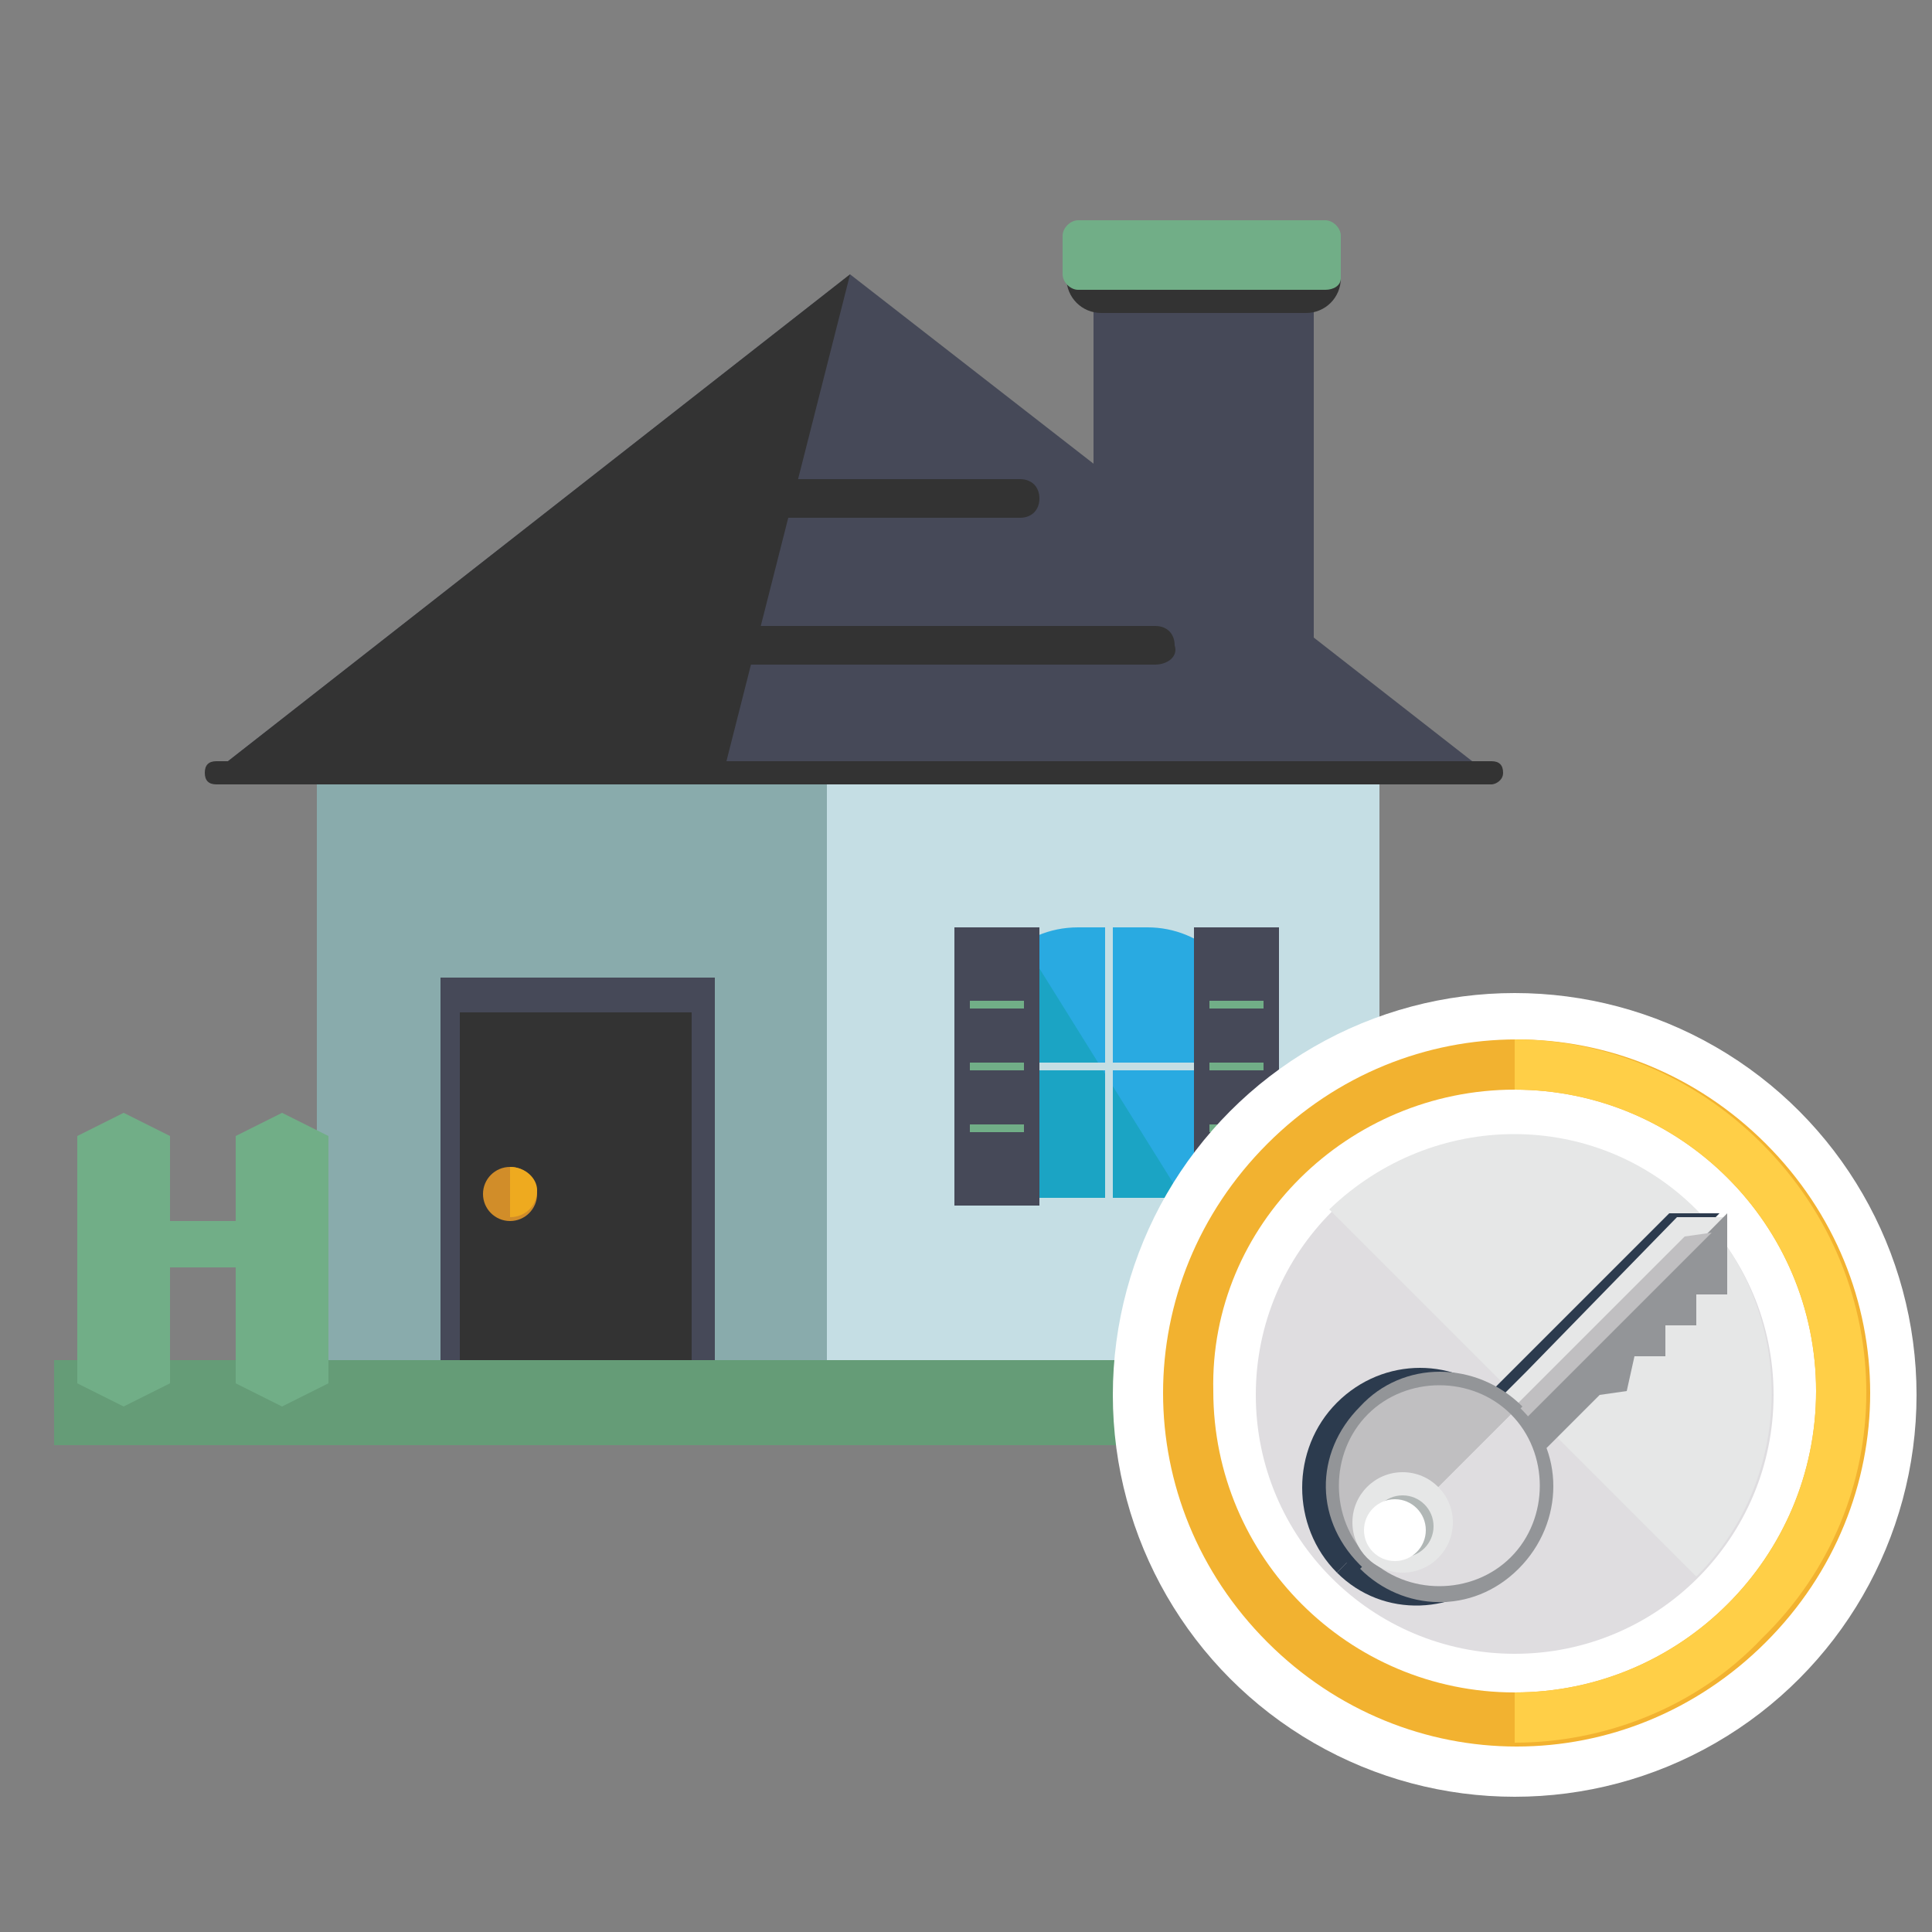 <?xml version="1.0" encoding="utf-8"?>
<!-- Generator: Adobe Illustrator 27.5.0, SVG Export Plug-In . SVG Version: 6.00 Build 0)  -->
<svg version="1.1" id="Layer_1" xmlns="http://www.w3.org/2000/svg" xmlns:xlink="http://www.w3.org/1999/xlink" x="0px" y="0px"
	 viewBox="0 0 50 50" style="enable-background:new 0 0 50 50;" xml:space="preserve">
<rect x="0" y="0" width="50" height="50" fill="#808080" stroke="none"/>
<style type="text/css">
	.st0{display:none;}
	.st1{display:inline;fill:#CCCCCB;}
	.st2{display:inline;fill:#E6E7E7;}
	.st3{display:inline;fill:#466851;}
	.st4{display:inline;fill:#71AE87;}
	.st5{display:inline;}
	.st6{display:inline;fill:#3C647D;}
	.st7{display:inline;fill:#F1F2F2;}
	.st8{display:inline;fill:#98D1A3;}
	.st9{fill:#CCCCCB;}
	.st10{fill:#E6E7E7;}
	.st11{fill:#71AE87;}
	.st12{fill:#3C647D;}
	.st13{fill:#C5DEE4;}
	.st14{fill:#89ABAC;}
	.st15{fill:#464958;}
	.st16{fill:#333333;}
	.st17{fill:#D18D29;}
	.st18{fill:#EEAA1F;}
	.st19{fill:#29AAE1;}
	.st20{fill:#1BA4C4;}
	.st21{fill:#659C77;}
	.st22{fill:#FFFFFF;}
	.st23{fill:#F2B230;}
	.st24{fill:#DFDDE0;}
	.st25{fill:#FFCF47;}
	.st26{fill:#2C3B4E;}
	.st27{fill:#939598;}
	.st28{fill:#C0BFC1;}
	.st29{fill:#B1B7B6;}
	.st30{display:inline;fill:#347097;}
	.st31{display:inline;fill:#FFFFFF;}
	.st32{display:inline;fill:#F2B230;}
	.st33{display:inline;fill:#FFCF47;}
</style>
<g id="Layer_1_00000060032920935731520690000007089855884743829651_" class="st0">
	<circle class="st1" cx="24.9" cy="25.3" r="17.2"/>
	<path class="st2" d="M12.8,13.2c-2,7.6,0.5,15.6,6.3,20.5c7.7,6.4,17.1,4,18,3.8c6.7-6.7,6.7-17.6,0-24.3S19.5,6.5,12.8,13.2z"/>
	<polygon class="st3" points="38.3,27 16.7,14.4 16.7,39.5 	"/>
	<polygon class="st4" points="38.8,25.8 17.6,13.6 17.6,38.1 	"/>
	<path class="st5" d="M24.9,1.3c-13.3,0-24,10.8-24,24s10.8,24,24,24s24-10.8,24-24S38.2,1.3,24.9,1.3z M24.9,45.4
		c-11.1,0-20.1-9-20.1-20.1s9-20.1,20.1-20.1S45,14.3,45,25.4C45,36.4,36,45.4,24.9,45.4z"/>
	<path class="st6" d="M24.9,1.3c-0.1,0-0.2,0-0.3,0C23.2,1.1,22,2.2,22,3.2c0,1.1,1.1,2.3,2.6,2.1h0.1h0.1C36,5.3,45,14.3,45,25.4
		s-9,20.1-20.1,20.1c0,0-0.1,0-0.3,0c-0.7,0-1.5,0.5-1.8,1.3c-0.4,1.2,0.8,2.5,1.8,2.6c0,0,0.2,0,0.3,0c13.3,0,24-10.8,24-24
		C49,12.1,38.2,1.3,24.9,1.3z"/>
	<ellipse class="st7" cx="28.5" cy="12.4" rx="3" ry="2"/>
</g>
<g id="Layer_4" class="st0">
	<circle class="st1" cx="25" cy="25.3" r="17.2"/>
	<path class="st2" d="M12.9,13.2c-2,7.8,0.5,15.9,6.5,20.7c7.6,6.2,16.8,3.8,17.8,3.6c6.7-6.7,6.7-17.6,0-24.3
		C30.4,6.5,19.6,6.5,12.9,13.2z"/>
	<rect x="29.1" y="15.3" class="st5" width="7.2" height="19.4"/>
	<rect x="30.1" y="15" class="st6" width="7" height="18.7"/>
	<polygon class="st5" points="27.9,25.6 11.4,16.1 11.4,35.1 	"/>
	<path class="st4" d="M25,1.3c-13.3,0-24,10.8-24,24s10.8,24,24,24s24-10.8,24-24S38.3,1.3,25,1.3z M25,45.4
		c-11.1,0-20.1-9-20.1-20.1S13.9,5.2,25,5.2s20.1,9,20.1,20.1S36.1,45.4,25,45.4z"/>
	<path class="st8" d="M25,1.3L25,1.3c-2.2,0.1-3.5,1.4-3.4,2.2s1.5,1.8,3.4,1.7l0,0c11.1,0,20.1,9,20.1,20.1s-9,20.1-20.1,20.1l0,0
		c-1.8-0.2-3.1,1.1-3.1,2s1.3,2.1,3.1,1.9l0,0c13.3,0,24-10.8,24-24S38.3,1.3,25,1.3z"/>
	<polygon class="st6" points="28.4,24.4 12.3,15.1 12.3,33.7 	"/>
	<ellipse class="st7" cx="29.1" cy="12.2" rx="3" ry="2"/>
</g>
<g id="Layer_3" class="st0">
	<circle class="st1" cx="24.9" cy="25.4" r="17.2"/>
	<path class="st2" d="M12.8,13.2c8.1,8.1,16.2,16.2,24.3,24.3c6.7-6.7,6.7-17.6,0-24.3S19.5,6.5,12.8,13.2z"/>
	<rect x="30" y="15" class="st6" width="7" height="18.7"/>
	<path class="st4" d="M24.9,1.3c-13.3,0-24,10.8-24,24s10.8,24,24,24s24-10.8,24-24S38.2,1.3,24.9,1.3z M24.9,45.4
		c-11.1,0-20.1-9-20.1-20.1s9-20.1,20.1-20.1S45,14.3,45,25.4C45,36.4,36,45.4,24.9,45.4z"/>
	<path class="st8" d="M24.9,1.3L24.9,1.3c0,1.3,0,2.6,0,4l0,0C36,5.3,45,14.3,45,25.4s-9,20.1-20.1,20.1l0,0c0,1.3,0,2.6,0,4l0,0
		c13.3,0,24-10.8,24-24S38.2,1.3,24.9,1.3z"/>
	<polygon class="st6" points="28.3,24.4 12.2,15.2 12.2,33.7 	"/>
</g>
<g id="Layer_2_00000079454699856472469880000005717631908124592305_" class="st0">
	<g class="st5">
		<circle class="st9" cx="25.5" cy="25" r="17.2"/>
		<path class="st10" d="M13.3,12.9C21.4,21,29.5,29,37.6,37.1c6.7-6.7,6.7-17.6,0-24.3C30.9,6.2,20,6.2,13.3,12.9z"/>
		<polygon class="st11" points="39.3,25.5 18.1,13.2 18.1,37.7 		"/>
		<path d="M25.5,1c-13.3,0-24,10.8-24,24s10.8,24,24,24s24-10.8,24-24S38.7,1,25.5,1z M25.5,45.1c-11.1,0-20.1-9-20.1-20.1
			s9-20.1,20.1-20.1s20.1,9,20.1,20.1C45.5,36.1,36.5,45.1,25.5,45.1z"/>
		<path class="st12" d="M25.5,1L25.5,1v4l0,0c11.1,0,20.1,9,20.1,20.1s-9,20.1-20.1,20.1l0,0v4l0,0c13.3,0,24-10.8,24-24
			S38.7,1,25.5,1z"/>
	</g>
</g>
<g id="Layer_5">
	<g>
		<g>
			<rect x="8.2" y="20" class="st13" width="27.5" height="15.6"/>
			<rect x="8.2" y="19.5" class="st14" width="13.2" height="16.1"/>
		</g>
		<polygon class="st15" points="5.9,19.7 22,7.1 28.3,12 28.3,7.1 34,7.1 34,16.5 38.1,19.7 		"/>
		<polygon class="st16" points="5.9,19.7 18.8,19.7 22,7.1 		"/>
		<path class="st16" d="M33.8,8.1h-5.3c-0.5,0-0.9-0.4-0.9-0.9l0,0c0-0.5,0.4-0.9,0.9-0.9h5.3c0.5,0,0.9,0.4,0.9,0.9l0,0
			C34.7,7.7,34.3,8.1,33.8,8.1z"/>
		<path class="st11" d="M34.3,7.5h-6.4c-0.2,0-0.4-0.2-0.4-0.4v-1c0-0.2,0.2-0.4,0.4-0.4h6.4c0.2,0,0.4,0.2,0.4,0.4v1.1
			C34.7,7.4,34.5,7.5,34.3,7.5z"/>
		<path class="st16" d="M26.4,13.4h-7.9c-0.3,0-0.5-0.2-0.5-0.5l0,0c0-0.3,0.2-0.5,0.5-0.5h7.9c0.3,0,0.5,0.2,0.5,0.5l0,0
			C26.9,13.2,26.7,13.4,26.4,13.4z"/>
		<path class="st16" d="M29.9,17.2H18.5c-0.3,0-0.5-0.2-0.5-0.5l0,0c0-0.3,0.2-0.5,0.5-0.5h11.4c0.3,0,0.5,0.2,0.5,0.5l0,0
			C30.5,17,30.2,17.2,29.9,17.2z"/>
		<path class="st16" d="M38.6,20.3h-33c-0.2,0-0.3-0.1-0.3-0.3l0,0c0-0.2,0.1-0.3,0.3-0.3h33c0.2,0,0.3,0.1,0.3,0.3l0,0
			C38.9,20.2,38.7,20.3,38.6,20.3z"/>
		<rect x="11.4" y="25.3" class="st15" width="7.1" height="10.3"/>
		<rect x="11.9" y="26.2" class="st16" width="6" height="9.4"/>
		<g>
			<circle class="st17" cx="13.2" cy="30.9" r="0.7"/>
			<path class="st18" d="M13.2,30.2v1.3c0.4,0,0.7-0.3,0.7-0.7C13.9,30.5,13.6,30.2,13.2,30.2z"/>
		</g>
		<path class="st19" d="M29.7,31h-1.8c-1.4,0-2.6-1.1-2.6-2.6v-1.8c0-1.4,1.1-2.6,2.6-2.6h1.8c1.4,0,2.6,1.1,2.6,2.6v1.8
			C32.2,29.9,31.1,31,29.7,31z"/>
		<polygon class="st20" points="26.3,24.1 30.6,31 26.5,31 		"/>
		<rect x="24.7" y="24" class="st15" width="2.2" height="7.2"/>
		<rect x="30.9" y="24" class="st15" width="2.2" height="7.2"/>
		<g>
			<rect x="25.1" y="25.9" class="st11" width="1.4" height="0.2"/>
			<rect x="25.1" y="27.5" class="st11" width="1.4" height="0.2"/>
			<rect x="25.1" y="29.1" class="st11" width="1.4" height="0.2"/>
		</g>
		<g>
			<rect x="31.3" y="25.9" class="st11" width="1.4" height="0.2"/>
			<rect x="31.3" y="27.5" class="st11" width="1.4" height="0.2"/>
			<rect x="31.3" y="29.1" class="st11" width="1.4" height="0.2"/>
		</g>
		<rect x="28.6" y="23.2" class="st13" width="0.2" height="9"/>
		<rect x="26.9" y="27.5" class="st13" width="4" height="0.2"/>
		<rect x="1.4" y="35.2" class="st21" width="35.8" height="2.2"/>
		<path class="st11" d="M6.1,29.4l1.2-0.6l1.2,0.6v6.4l-1.2,0.6l-1.2-0.6C6.1,35.8,6.1,29.4,6.1,29.4z"/>
		<path class="st11" d="M2,29.4l1.2-0.6l1.2,0.6v6.4l-1.2,0.6L2,35.8V29.4z"/>
		<rect x="3.2" y="31.6" class="st11" width="4.1" height="1.2"/>
	</g>
	<circle class="st22" cx="39.2" cy="36.1" r="10.4"/>
	<path class="st23" d="M32.8,42.5c3.6,3.6,9.3,3.6,12.9,0s3.6-9.3,0-12.9s-9.3-3.6-12.9,0C29.2,33.2,29.2,38.9,32.8,42.5z
		 M39.2,28.2c4.3,0,7.8,3.5,7.8,7.8s-3.5,7.8-7.8,7.8s-7.8-3.5-7.8-7.8C31.3,31.7,34.9,28.2,39.2,28.2z M33.4,41.8L33.4,41.8
		L33.4,41.8L33.4,41.8z M45,30.3L45,30.3L45,30.3L45,30.3z M33.4,30.3L33.4,30.3L33.4,30.3L33.4,30.3z"/>
	<g>
		<circle class="st24" cx="39.2" cy="36.1" r="6.7"/>
		<path class="st10" d="M34.4,31.3l9.5,9.5c2.6-2.6,2.6-6.9,0-9.5S37.1,28.7,34.4,31.3z"/>
	</g>
	<path class="st22" d="M43.4,37.1"/>
	<path class="st25" d="M45.6,29.6c-1.8-1.8-4.1-2.7-6.4-2.7v1.3c4.3,0,7.8,3.5,7.8,7.8s-3.5,7.8-7.8,7.8v1.3c2.3,0,4.7-0.9,6.4-2.7
		C49.2,38.9,49.2,33.2,45.6,29.6z M45,30.3L45,30.3L45,30.3L45,30.3z"/>
	<g>
		<g>
			<path class="st26" d="M33.9,38c0.9-0.7,1.8-1.5,2.7-2.2c0.6,0.2,1.1,0.3,1.7,0.5c0.1-0.1,0.2-0.2,0.3-0.3l0.5-0.5l4.1-4.1h1.3
				l-5.3,5.4l-3.3,3.3l-0.2,0.2L33.9,38z"/>
			<path class="st26" d="M36.6,40.6c-0.3-0.2-0.7-0.3-1-0.5c2.8-2.4,5.7-4.8,8.5-7.2c-0.2,0.2-0.4,0.3-0.6,0.5v0.9h-0.9
				c0,0.2-0.1,0.3-0.1,0.5c-0.3,0.1-0.5,0.3-0.8,0.4L41.6,36H41l-0.6,0.7c-0.2,0.2-0.5,0.5-0.7,0.7c-0.1,0.1-0.2,0.2-0.3,0.2
				c0.1,0.1,0.2,0.3,0.3,0.4c-0.2,0.5-0.5,1-0.7,1.5C38.2,39.9,37.4,40.2,36.6,40.6z"/>
			<polygon class="st26" points="44,31.7 43.3,31.7 38.3,36.8 38.7,37.1 			"/>
			<path class="st26" d="M34.6,36.3c1.2-1.2,3.1-1.2,4.3,0l-4.3,4.4C33.4,39.5,33.4,37.5,34.6,36.3z"/>
			<path class="st26" d="M34.6,40.7l4.3-4.4c1.2,1.2,1.2,3.1,0,4.3C37.7,41.8,35.8,41.9,34.6,40.7z"/>
			<g>
				<path class="st26" d="M34.8,36.5c1.1-1.1,2.8-1.1,3.8,0l-3.8,3.9C33.8,39.3,33.8,37.6,34.8,36.5z"/>
				<path class="st26" d="M34.8,40.4l3.8-3.9c1.1,1.1,1.1,2.8,0,3.9C37.6,41.4,35.9,41.4,34.8,40.4z"/>
			</g>
			<g>
				<ellipse class="st26" cx="35.8" cy="39.4" rx="1.3" ry="1.3"/>
				<ellipse class="st26" cx="35.7" cy="39.5" rx="0.8" ry="0.8"/>
				<ellipse class="st26" cx="35.6" cy="39.7" rx="0.8" ry="0.8"/>
			</g>
		</g>
		<path class="st10" d="M34.5,38c0.9-0.7,1.7-1.4,2.6-2.2c0.5,0.2,1.1,0.3,1.6,0.5c0.1-0.1,0.2-0.2,0.3-0.3l0.5-0.5l3.9-4h1.3
			l-5.1,5.2l-3.2,3.2l-0.2,0.2L34.5,38z"/>
		<path class="st27" d="M37.1,40.5c-0.3-0.2-0.6-0.3-0.9-0.5l8.5-8.6v2.1h-0.8v0.8h-0.8v0.8h-0.8L42.1,36l-0.7,0.1l-0.6,0.6
			c-0.2,0.2-0.5,0.5-0.7,0.7c-0.1,0.1-0.2,0.2-0.3,0.2c0.1,0.1,0.2,0.2,0.3,0.4c-0.2,0.5-0.5,1-0.7,1.5
			C38.6,39.8,37.9,40.2,37.1,40.5z"/>
		<polygon class="st28" points="44.3,31.9 43.6,32 38.8,36.8 39.1,37.1 		"/>
		<path class="st27" d="M35.2,36.4c1.1-1.2,3-1.2,4.2,0l-4.1,4.2C34,39.4,34,37.6,35.2,36.4z"/>
		<path class="st27" d="M35.2,40.6l4.1-4.2c1.2,1.1,1.2,3,0,4.2S36.3,41.7,35.2,40.6z"/>
		<g>
			<path class="st28" d="M35.4,36.6c1-1,2.7-1,3.7,0l-3.7,3.7C34.4,39.3,34.4,37.6,35.4,36.6z"/>
			<path class="st24" d="M35.4,40.3l3.7-3.7c1,1,1,2.7,0,3.7C38.1,41.3,36.4,41.3,35.4,40.3z"/>
		</g>
		<g>
			<ellipse class="st10" cx="36.3" cy="39.4" rx="1.3" ry="1.3"/>
			<ellipse class="st29" cx="36.3" cy="39.5" rx="0.8" ry="0.8"/>
			<ellipse class="st22" cx="36.1" cy="39.6" rx="0.8" ry="0.8"/>
		</g>
	</g>
</g>
<g id="Layer_6" class="st0">
	<path class="st30" d="M20.4,26.3L20.4,26.3C20.4,26.2,20.3,26.2,20.4,26.3c-0.2-0.3-0.4-0.5-0.6-0.7c-0.1-0.1-0.1-0.1-0.2-0.2
		c-0.1-0.2-0.3-0.3-0.4-0.5c-0.1-0.1-0.1-0.1-0.2-0.2c-0.2-0.1-0.3-0.3-0.5-0.4c-0.1-0.1-0.1-0.1-0.2-0.2c-0.2-0.2-0.4-0.4-0.7-0.5
		l0,0l0,0c-1.8,0.8-3.8,1.3-5.9,1.3l0,0v7.8v2.2l0,0v4.9H13c5.7-0.2,10.2-1.7,10.2-3.6v-1.4C23.2,31.6,22.1,28.6,20.4,26.3z"/>
	<path class="st6" d="M5.5,15.9c0,0.6,0.1,1.2,0.3,1.8c0,0.2,0.1,0.3,0.2,0.4v0.1c0.9,2.1,3.1,3.6,5.7,3.7v-12
		C8.3,9.9,5.5,12.6,5.5,15.9z"/>
	<path class="st30" d="M11.7,21.9L11.7,21.9c3.4,0,6.2-2.7,6.2-6s-2.8-6-6.2-6l0,0V21.9L11.7,21.9L11.7,21.9z"/>
	<path class="st6" d="M11.6,24.9c-2.1,0-4.1-0.5-6-1.3c-3.3,2.3-5.5,6.5-5.5,11.2v1.4c0,1.8,4.2,3.3,9.7,3.5h1.8v-4.9v-2.2V24.9
		C11.7,24.9,11.6,24.9,11.6,24.9z"/>
	<path class="st8" d="M38.4,21.9L38.4,21.9c3.4,0,6.2-2.7,6.2-6s-2.8-6-6.2-6l0,0V21.9C38.3,21.9,38.4,21.9,38.4,21.9L38.4,21.9z"/>
	<path class="st8" d="M47,26.3L47,26.3C47,26.3,47,26.2,47,26.3c-0.2-0.3-0.4-0.5-0.6-0.7c-0.1-0.1-0.1-0.1-0.2-0.2
		c-0.1-0.2-0.3-0.3-0.4-0.5c-0.1-0.1-0.1-0.1-0.2-0.2c-0.2-0.1-0.3-0.3-0.5-0.4c-0.1-0.1-0.1-0.1-0.2-0.2c-0.2-0.2-0.4-0.4-0.7-0.5
		l0,0l0,0c-1.8,0.8-3.8,1.3-5.9,1.3l0,0v7.8v2.2l0,0v4.9h1.3c5.7-0.2,10.2-1.7,10.2-3.6v-1.4C49.9,31.6,48.8,28.6,47,26.3z"/>
	<path class="st4" d="M32.2,15.9c0,0.6,0.1,1.2,0.3,1.8c0,0.2,0.1,0.3,0.2,0.4v0.1c0.9,2.1,3.1,3.6,5.7,3.7v-12
		C34.9,10,32.2,12.6,32.2,15.9z"/>
	<path class="st4" d="M38.3,24.9c-2.1,0-4.1-0.5-6-1.3c-3.3,2.3-5.5,6.5-5.5,11.2v1.4c0,1.8,4.2,3.3,9.7,3.5h1.8v-4.9v-2.2V24.9
		L38.3,24.9z"/>
	<circle class="st31" cx="25" cy="37" r="10.4"/>
	<path class="st32" d="M18.6,43.4c3.6,3.6,9.3,3.6,12.9,0s3.6-9.3,0-12.9s-9.3-3.6-12.9,0C15,34.1,15,39.8,18.6,43.4z M25,29.1
		c4.3,0,7.8,3.5,7.8,7.8s-3.5,7.8-7.8,7.8s-7.8-3.5-7.8-7.8S20.7,29.1,25,29.1z M19.2,42.7L19.2,42.7L19.2,42.7L19.2,42.7z
		 M30.8,31.2L30.8,31.2L30.8,31.2L30.8,31.2z M19.2,31.2L19.2,31.2L19.2,31.2L19.2,31.2z"/>
	<g class="st5">
		<circle class="st24" cx="25" cy="37" r="6.7"/>
		<path class="st10" d="M20.3,32.2l9.5,9.5c2.6-2.6,2.6-6.9,0-9.5C27.1,29.6,22.9,29.6,20.3,32.2z"/>
	</g>
	<path class="st33" d="M31.4,30.5c-1.8-1.8-4.1-2.7-6.4-2.7v1.3c4.3,0,7.8,3.5,7.8,7.8s-3.5,7.8-7.8,7.8V46c2.3,0,4.7-0.9,6.4-2.7
		C35,39.8,35,34.1,31.4,30.5z M30.8,31.2L30.8,31.2L30.8,31.2L30.8,31.2z"/>
	<g class="st5">
		<g>
			<path class="st26" d="M19.7,38.9c0.9-0.7,1.8-1.5,2.7-2.2c0.6,0.2,1.1,0.3,1.7,0.5c0.1-0.1,0.2-0.2,0.3-0.3l0.5-0.5l4.1-4.1h1.3
				L25,37.5l-3.3,3.3L21.5,41L19.7,38.9z"/>
			<path class="st26" d="M22.4,41.5c-0.3-0.2-0.7-0.3-1-0.5l8.8-8.9v2.2h-0.9v0.9h-0.9v0.9h-0.9l-0.1,0.8L26.6,37L26,37.7
				c-0.2,0.2-0.5,0.5-0.7,0.7c-0.1,0.1-0.2,0.2-0.3,0.2c0.1,0.1,0.2,0.3,0.3,0.4c-0.2,0.5-0.5,1-0.7,1.5
				C24,40.8,23.2,41.1,22.4,41.5z"/>
			<polygon class="st26" points="29.8,32.6 29.1,32.7 24.1,37.7 24.5,38 			"/>
			<path class="st26" d="M20.4,37.2c1.2-1.2,3.1-1.2,4.3,0l-4.3,4.4C19.2,40.4,19.2,38.4,20.4,37.2z"/>
			<path class="st26" d="M20.4,41.6l4.3-4.4c1.2,1.2,1.2,3.1,0,4.3C23.5,42.8,21.6,42.8,20.4,41.6z"/>
			<g>
				<path class="st26" d="M20.6,37.4c1.1-1.1,2.8-1.1,3.8,0l-3.8,3.9C19.6,40.2,19.6,38.5,20.6,37.4z"/>
				<path class="st26" d="M20.6,41.3l3.8-3.9c1.1,1.1,1.1,2.8,0,3.9C23.4,42.3,21.7,42.4,20.6,41.3z"/>
			</g>
			<g>
				<ellipse class="st26" cx="21.6" cy="40.3" rx="1.3" ry="1.3"/>
				<ellipse class="st26" cx="21.5" cy="40.4" rx="0.8" ry="0.8"/>
				<ellipse class="st26" cx="21.4" cy="40.6" rx="0.8" ry="0.8"/>
			</g>
		</g>
		<path class="st10" d="M20.3,38.9c0.9-0.7,1.7-1.4,2.6-2.2c0.5,0.2,1.1,0.3,1.6,0.5c0.1-0.1,0.2-0.2,0.3-0.3l0.5-0.5l3.9-4h1.3
			l-5.1,5.2l-3.2,3.2L22,41L20.3,38.9z"/>
		<path class="st27" d="M23,41.4c-0.3-0.2-0.6-0.3-0.9-0.5l8.5-8.6v2.1h-0.8v0.8H29V36h-0.8l-0.1,0.7L27.2,37l-0.6,0.6
			c-0.2,0.2-0.5,0.5-0.7,0.7c-0.1,0.1-0.2,0.2-0.3,0.2c0.1,0.1,0.2,0.2,0.3,0.4c-0.2,0.5-0.5,1-0.7,1.5C24.5,40.7,23.7,41.1,23,41.4
			z"/>
		<polygon class="st28" points="30.1,32.8 29.4,32.9 24.6,37.7 24.9,38.1 		"/>
		<path class="st27" d="M21,37.3c1.1-1.2,3-1.2,4.2,0L21,41.5C19.8,40.3,19.8,38.5,21,37.3z"/>
		<path class="st27" d="M21,41.5l4.1-4.2c1.2,1.1,1.2,3,0,4.2C24,42.6,22.1,42.6,21,41.5z"/>
		<g>
			<path class="st28" d="M21.2,37.5c1-1,2.7-1,3.7,0l-3.7,3.7C20.2,40.2,20.2,38.5,21.2,37.5z"/>
			<path class="st24" d="M21.2,41.2l3.7-3.7c1,1,1,2.7,0,3.7C23.9,42.2,22.2,42.2,21.2,41.2z"/>
		</g>
		<g>
			<ellipse class="st10" cx="22.1" cy="40.3" rx="1.3" ry="1.3"/>
			<ellipse class="st29" cx="22.1" cy="40.4" rx="0.8" ry="0.8"/>
			<ellipse class="st22" cx="21.9" cy="40.5" rx="0.8" ry="0.8"/>
		</g>
	</g>
</g>
</svg>

